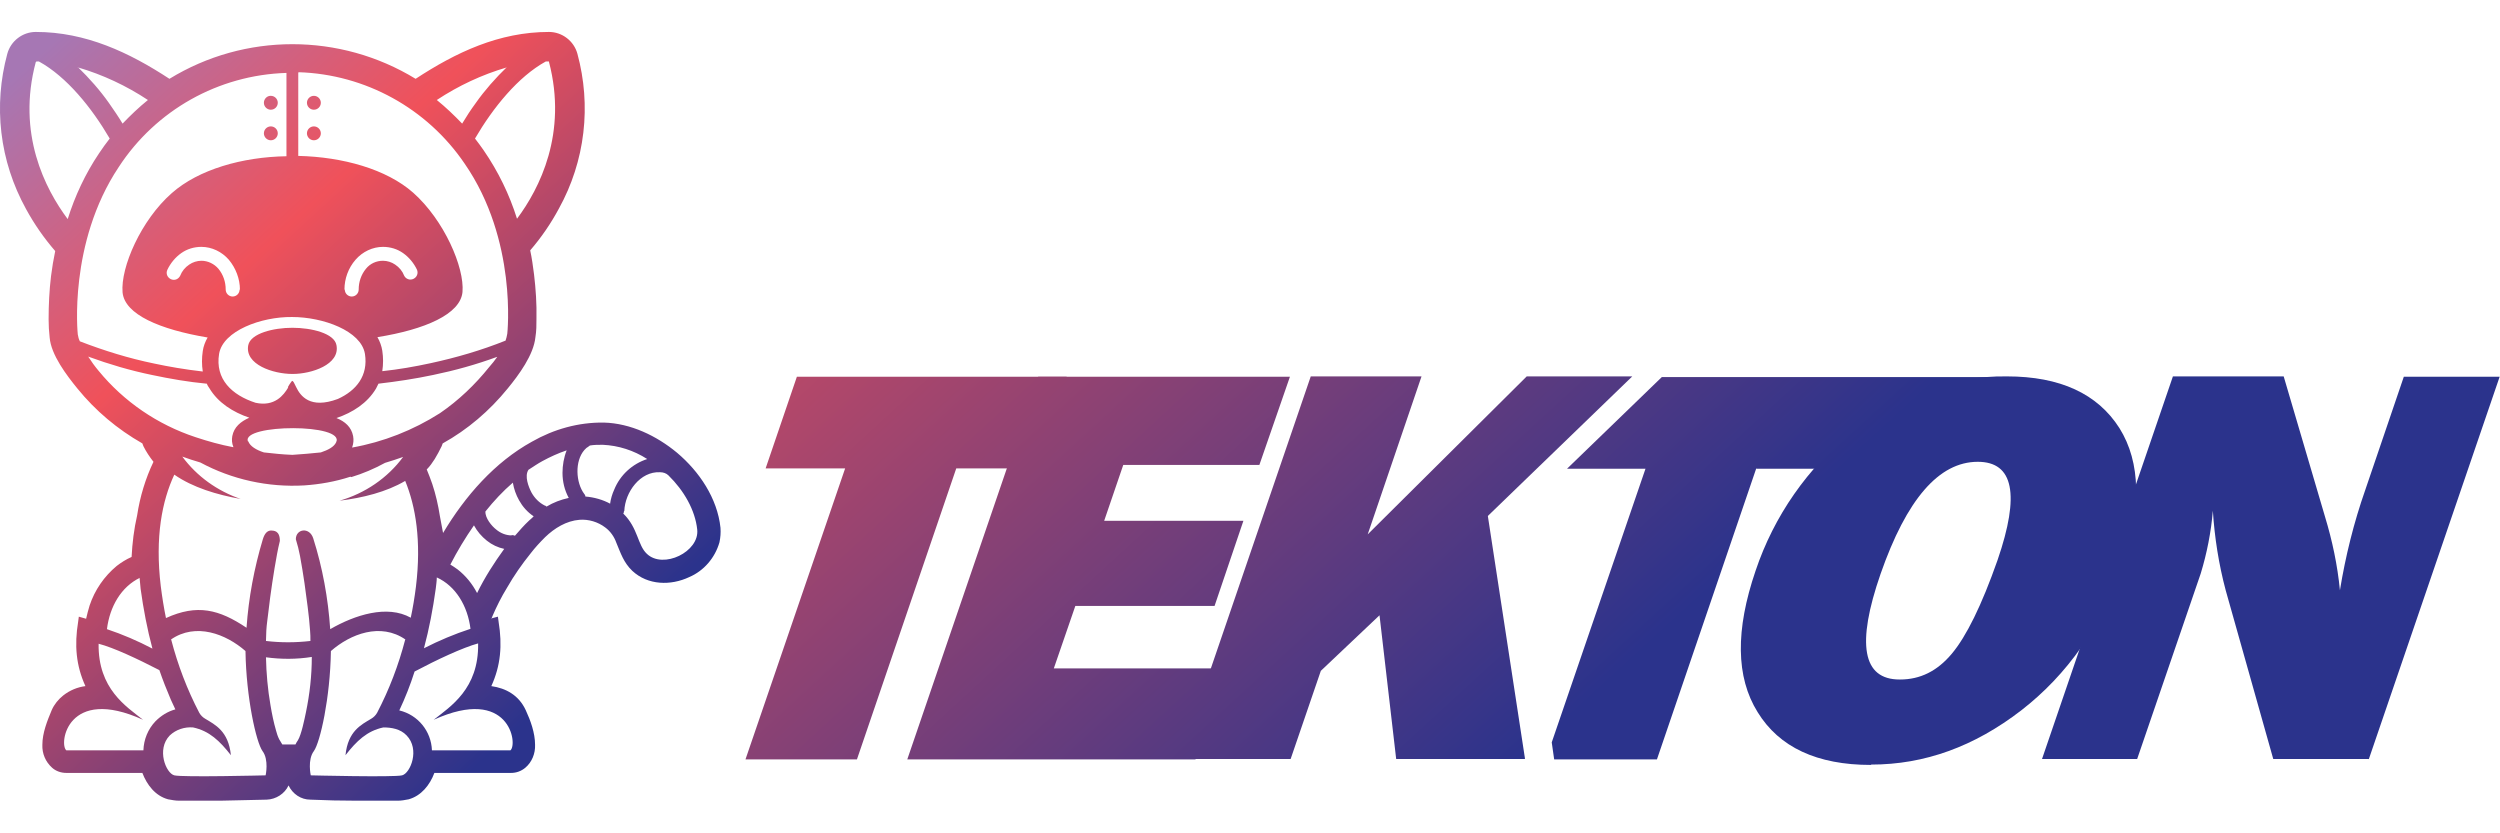 <?xml version="1.0" encoding="UTF-8"?>
<svg xmlns="http://www.w3.org/2000/svg" xmlns:xlink="http://www.w3.org/1999/xlink" id="Layer_1" viewBox="0 0 72 24">
  <defs>
    <style>.cls-1{fill:url(#linear-gradient);}.cls-1,.cls-2{fill-rule:evenodd;}.cls-3{fill:url(#linear-gradient-3);}.cls-4{fill:url(#linear-gradient-4);}.cls-5{fill:url(#linear-gradient-2);}.cls-6{fill:url(#linear-gradient-6);}.cls-7{fill:url(#linear-gradient-7);}.cls-2{fill:url(#linear-gradient-5);}</style>
    <linearGradient id="linear-gradient" x1=".35" y1="194.2" x2="16.32" y2="211.6" gradientTransform="translate(0 -191.93)" gradientUnits="userSpaceOnUse">
      <stop offset="0" stop-color="#a677b4"></stop>
      <stop offset=".36" stop-color="#f0515a"></stop>
      <stop offset="1" stop-color="#2b338c"></stop>
    </linearGradient>
    <linearGradient id="linear-gradient-2" x1="3.24" y1="183.37" x2="36.99" y2="220.15" xlink:href="#linear-gradient"></linearGradient>
    <linearGradient id="linear-gradient-3" x1="6.25" y1="180.61" x2="40" y2="217.39" xlink:href="#linear-gradient"></linearGradient>
    <linearGradient id="linear-gradient-4" x1="11.05" y1="176.2" x2="44.8" y2="212.98" xlink:href="#linear-gradient"></linearGradient>
    <linearGradient id="linear-gradient-5" x1="16.92" y1="170.82" x2="50.66" y2="207.6" xlink:href="#linear-gradient"></linearGradient>
    <linearGradient id="linear-gradient-6" x1="19.35" y1="168.6" x2="53.09" y2="205.37" xlink:href="#linear-gradient"></linearGradient>
    <linearGradient id="linear-gradient-7" x1="24.58" y1="163.79" x2="58.33" y2="200.57" xlink:href="#linear-gradient"></linearGradient>
  </defs>
  <path class="cls-1" d="m8.42,10.77v.22m5.73,6.82l.19-.05.02.15c.11.67.06,1.26-.21,1.85.42.06.79.26.99.69.14.3.27.66.27,1,.01.25-.09.5-.28.66-.12.1-.26.15-.41.15h-2.21c-.13.35-.38.66-.74.76-.1.02-.21.04-.31.04-.11,0-.22,0-.33,0-.28,0-.57,0-.85,0-.45,0-.89-.01-1.34-.03-.27,0-.51-.16-.63-.41-.11.24-.36.4-.63.41-.45.01-.89.02-1.34.03-.28,0-.57,0-.85,0-.11,0-.22,0-.33,0-.11,0-.21-.02-.32-.04-.37-.1-.61-.42-.74-.76H1.91c-.15,0-.3-.05-.41-.15-.19-.17-.29-.41-.28-.66,0-.34.14-.69.27-1,.07-.16.19-.31.33-.42.19-.15.41-.24.64-.27-.27-.59-.32-1.18-.21-1.85l.02-.15.21.06c.03-.13.06-.25.1-.38.15-.45.42-.84.78-1.14.13-.1.27-.19.43-.26.02-.4.07-.81.16-1.2.08-.53.24-1.06.47-1.54-.11-.14-.21-.29-.29-.45-.01-.02-.02-.05-.03-.08-.72-.41-1.35-.94-1.87-1.58-.31-.38-.76-.97-.8-1.47-.02-.17-.03-.35-.03-.52,0-.42.02-.84.07-1.25.03-.24.07-.48.12-.72-.32-.37-.6-.77-.84-1.21C.37,5.33.13,4.59.04,3.82c-.09-.76-.03-1.53.17-2.27.1-.37.44-.63.82-.63,1.44,0,2.69.59,3.85,1.35,2.17-1.33,4.91-1.33,7.09,0,1.16-.76,2.4-1.35,3.84-1.35.38,0,.72.26.82.63.2.74.26,1.51.17,2.27-.09.77-.33,1.51-.7,2.18-.23.43-.51.84-.83,1.21.05.23.08.46.11.69.05.42.08.85.07,1.28,0,.18,0,.35-.03.53-.05.51-.48,1.09-.8,1.48-.52.64-1.15,1.18-1.87,1.58l-.03.08c-.06.13-.13.25-.2.37-.07.11-.14.21-.23.3.06.14.11.28.16.42.1.3.17.61.22.93.03.16.06.32.09.48.64-1.07,1.49-2.04,2.56-2.63.63-.36,1.34-.56,2.07-.55.77.02,1.52.38,2.11.87.64.54,1.16,1.31,1.25,2.16.01.14,0,.28-.03.42-.13.45-.45.82-.87,1-.53.25-1.19.24-1.64-.18-.25-.24-.33-.5-.46-.81-.06-.17-.17-.33-.32-.44-.21-.16-.48-.24-.74-.22-.38.03-.72.24-.99.5-.15.15-.29.3-.42.47-.25.31-.48.64-.68.99-.16.26-.3.54-.42.82,0,.02-.01.03-.02.05,0,0,0,.02,0,.03h0Zm.58-2.4s.07,0,.1.02c.13-.15.26-.3.41-.44.05-.04.09-.08.13-.12-.18-.12-.32-.28-.42-.46-.09-.16-.15-.33-.18-.51-.29.25-.55.53-.79.83-.01.19.18.42.31.52.13.11.29.17.45.17Zm-.2.4c-.19-.04-.36-.12-.51-.24-.15-.12-.28-.27-.37-.44-.25.36-.48.74-.68,1.13.07.04.14.09.21.14.23.18.42.41.56.68.22-.45.49-.87.78-1.27h0Zm3.44-1.09s0,.05-.02.07c.43.42.41.91.68,1.16.47.45,1.52-.06,1.45-.7-.06-.56-.38-1.12-.83-1.56,0,0,0,0,0,0-.06-.06-.15-.09-.24-.09-.57-.03-1.01.57-1.03,1.12h0Zm-.4-.21c.02-.14.06-.28.12-.41.17-.42.52-.74.95-.88-.39-.25-.83-.39-1.28-.41-.13,0-.25,0-.37.02-.04.03-.08.06-.1.07-.02.02-.04.04-.06.06-.28.32-.25.94,0,1.27.02.02.03.05.03.07.25.02.5.09.72.21h0Zm-1.19-.17c-.12-.22-.18-.47-.18-.72,0-.22.04-.45.12-.65-.24.08-.48.19-.7.31-.13.07-.26.16-.4.25,0,0,0,0,0,0-.12.18,0,.49.09.66.09.16.22.29.38.37.02,0,.04.02.05.03.2-.12.41-.2.64-.25h0ZM7.8,2.76c.11,0,.2.09.2.2s-.09.2-.2.2-.2-.09-.2-.2h0c0-.11.09-.2.19-.2,0,0,0,0,0,0Zm0,.88c.11,0,.2.09.2.2s-.09.2-.2.2c-.11,0-.2-.09-.2-.2h0c0-.11.09-.2.2-.2Zm1.24-.88c.11,0,.2.09.2.2,0,.11-.09.2-.2.2-.11,0-.2-.09-.2-.2h0c0-.11.09-.2.2-.2h0Zm0,.88c.11,0,.2.09.2.2,0,.11-.09.2-.2.2-.11,0-.2-.09-.2-.2h0c0-.11.09-.2.2-.2h0Zm-.45-1.54v2.39c1.28.03,2.54.38,3.31,1.06.89.79,1.48,2.15,1.42,2.86-.06.64-1.08,1.08-2.45,1.3.07.12.12.26.14.39.03.2.03.39,0,.59.47-.05.93-.13,1.39-.23.74-.16,1.46-.37,2.16-.65.02-.06.04-.13.05-.2,0,0,.3-2.69-1.23-4.9-1.08-1.59-2.86-2.57-4.78-2.63h0Zm-.34,2.39v-2.39c-1.96.06-3.76,1.07-4.83,2.71-1.46,2.19-1.18,4.82-1.18,4.82.01.07.03.14.06.2.7.27,1.41.49,2.14.64.42.09.88.17,1.4.23-.03-.19-.03-.39,0-.59.02-.14.07-.27.14-.39-1.37-.23-2.39-.66-2.45-1.3-.06-.72.53-2.08,1.42-2.86.77-.68,2.03-1.04,3.3-1.06Zm-2.3,6.56c-.53-.05-1.05-.14-1.57-.25-.63-.13-1.24-.31-1.84-.53.09.14.19.28.3.41.73.89,1.7,1.55,2.79,1.91.36.12.72.22,1.09.29,0,0,0,0,0-.01-.04-.1-.05-.2-.03-.31.05-.26.24-.42.49-.53-.47-.16-.9-.43-1.15-.85-.03-.04-.06-.09-.08-.14Zm1.2,1.66c.05.14.23.25.45.32.27.03.54.06.82.07.28-.02.55-.04.82-.07.21-.07.38-.16.44-.29.28-.55-2.73-.53-2.54-.03h0Zm7.16-2.43c-.6.22-1.21.39-1.84.52-.52.11-1.05.19-1.57.25-.02.05-.05.09-.07.14-.25.42-.67.69-1.14.85.25.1.43.26.48.52.02.11.01.22-.03.33.9-.16,1.76-.5,2.53-.99.54-.37,1.01-.82,1.42-1.33.08-.09.16-.19.23-.29h0Zm-6.01.88c-.13.22-.39.56-.94.44-.68-.22-1.17-.68-1.05-1.41.11-.66,1.21-1.07,2.1-1.06h0c.9,0,1.99.4,2.1,1.06.1.63-.25,1.06-.78,1.3-.8.3-1.08-.09-1.2-.34-.06-.12-.08-.18-.12-.18h0s-.06.07-.12.18Zm.12-1.72c-.54,0-1.2.16-1.27.5-.11.56.72.83,1.27.83h.01c.54,0,1.37-.27,1.26-.83-.06-.34-.72-.5-1.27-.5h0Zm-1.52-1.1c0,.11-.09.2-.2.2s-.2-.09-.2-.2c0-.22-.07-.43-.21-.6-.12-.14-.3-.23-.49-.23-.12,0-.25.04-.35.11-.12.08-.21.19-.26.32-.05.1-.16.15-.27.1-.1-.05-.15-.16-.1-.27,0,0,0,0,0,0,.09-.19.23-.36.4-.48.17-.12.37-.18.58-.18.3,0,.59.14.79.37.2.24.32.55.32.86Zm3.03,0c0,.11.09.2.2.2s.2-.09.2-.2c0-.22.07-.43.21-.6.12-.15.3-.23.49-.23.12,0,.25.04.35.11.12.08.21.19.26.32.05.1.17.14.27.09.1-.05.14-.16.1-.26-.09-.19-.23-.36-.4-.48-.17-.12-.37-.18-.58-.18-.3,0-.59.14-.79.37-.21.24-.32.55-.32.86h0Zm.16,5.39c-.43.14-.88.22-1.33.25-1.04.06-2.08-.17-2.99-.66-.18-.05-.35-.11-.52-.17.42.57,1.01.99,1.68,1.22-.68-.12-1.38-.33-1.91-.7-.35.75-.56,1.79-.39,3.21.04.32.09.63.15.92.9-.41,1.53-.25,2.32.28.06-.86.22-1.72.47-2.55.05-.16.12-.24.22-.25.1,0,.27,0,.27.3-.03.12-.06.26-.08.37-.05.28-.1.56-.14.84-.04.28-.08.55-.11.83-.02.18-.05.36-.06.54,0,.1-.01.2-.01.3.42.05.85.05,1.28,0,0-.1,0-.2-.01-.3-.03-.45-.1-.91-.16-1.36-.04-.26-.08-.53-.13-.79-.03-.16-.07-.32-.12-.48,0-.3.39-.36.5-.03.27.85.43,1.73.49,2.62.71-.41,1.64-.71,2.32-.33.06-.28.11-.58.15-.9.16-1.32-.01-2.31-.31-3.04-.54.32-1.23.49-1.89.57.73-.21,1.38-.65,1.83-1.26-.17.06-.35.12-.52.17-.31.17-.64.31-.97.41h0ZM2.24,1.94c.72.21,1.4.53,2.02.94-.26.21-.5.44-.73.68-.12-.2-.25-.39-.39-.59-.26-.37-.57-.72-.9-1.04h0Zm-1.19-.17h.07c.8.44,1.52,1.33,2.04,2.22-.11.14-.21.28-.31.43-.39.58-.69,1.22-.9,1.89-.65-.87-1.47-2.46-.92-4.52,0,0,.01-.01.02-.02Zm14.74,0h-.07c-.8.44-1.52,1.33-2.04,2.22.09.11.17.23.25.34.42.61.74,1.27.96,1.97.65-.87,1.46-2.46.92-4.52l-.02-.02h0Zm-1.19.17c-.72.21-1.4.53-2.02.94.26.21.5.44.73.68.12-.2.25-.4.39-.59.26-.37.57-.72.9-1.04h0ZM4.93,18.42c.19.73.46,1.44.81,2.11.04.07.1.13.17.17.28.17.67.35.74,1.05-.32-.41-.62-.7-1.09-.8-.24-.02-.49.06-.67.23-.39.4-.11,1.09.13,1.15s2.63,0,2.63,0c0,0,.1-.45-.09-.7-.18-.25-.47-1.53-.49-2.88-.56-.49-1.43-.83-2.15-.33h0Zm6.74,0c-.19.73-.46,1.44-.81,2.11-.04.07-.1.13-.17.17-.28.17-.67.35-.74,1.05.32-.41.62-.7,1.09-.8.23,0,.49.04.67.23.39.4.11,1.09-.13,1.15s-2.63,0-2.63,0c0,0-.1-.45.09-.7.18-.25.47-1.53.49-2.88.56-.49,1.43-.83,2.15-.33h0Zm-3.15,3.02c-.07,0-.14,0-.22,0h-.17c-.03-.05-.06-.1-.09-.15-.04-.08-.07-.17-.09-.25-.07-.24-.12-.49-.16-.73-.08-.46-.12-.92-.13-1.38.44.06.88.06,1.32-.01,0,.54-.06,1.07-.17,1.6-.04.19-.13.64-.23.8-.03.04-.05.08-.07.12h0Zm5.25-2.9c.02,1.3-.8,1.81-1.28,2.19,2.18-.99,2.43.7,2.21.88h-2.26c-.02-.55-.4-1.02-.94-1.15.17-.36.32-.74.44-1.12.64-.34,1.39-.69,1.83-.81h0Zm-1.19-1.91c.55.25.89.83.97,1.48-.46.15-.91.34-1.34.56.15-.56.26-1.14.34-1.72.01-.1.03-.21.03-.33h0Zm-8.55.01c-.54.26-.87.83-.95,1.48.45.15.89.34,1.31.56-.15-.56-.26-1.14-.34-1.72-.01-.11-.02-.21-.03-.32Zm-1.19,1.9c-.02,1.3.8,1.81,1.28,2.19-2.18-.99-2.43.7-2.21.88h2.22c.01-.31.13-.61.35-.84.16-.16.35-.28.57-.34-.04-.09-.09-.19-.13-.28-.12-.28-.23-.56-.33-.85-.62-.32-1.32-.65-1.75-.76h0Z"></path>
  <path class="cls-5" d="m27.54,13.49l-2.86,8.38h-3.21l2.87-8.38h-2.29l.9-2.64h7.77l-.9,2.64h-2.28,0Z"></path>
  <path class="cls-3" d="m35.33,19.24l-.9,2.63h-8.3l3.77-11.02h7.25l-.88,2.54h-3.92l-.55,1.61h4.01l-.83,2.45h-4.01l-.62,1.8h4.98,0Z"></path>
  <path class="cls-4" d="m43.91,21.86h-3.7l-.48-4.14-1.69,1.6-.87,2.54h-3.19l3.77-11.02h3.19l-1.55,4.55,4.58-4.55h3.04l-4.16,4.02,1.07,6.99h0Z"></path>
  <path class="cls-2" d="m50.58,13.49l-2.86,8.38h-2.96l-.07-.49,2.7-7.88h-2.26l2.73-2.64h9.97l-4.96,2.64h-2.28,0Z"></path>
  <path class="cls-6" d="m53.88,22.03c-1.55,0-2.64-.51-3.26-1.52-.63-1.01-.64-2.37-.06-4.07.53-1.58,1.5-2.97,2.8-4.02,1.25-1.04,2.82-1.6,4.44-1.58,1.53,0,2.61.5,3.24,1.49.62.99.64,2.33.07,3.99-.6,1.72-1.57,3.11-2.9,4.14-1.35,1.04-2.78,1.56-4.32,1.56Zm.84-2.46c.58,0,1.07-.24,1.49-.74s.86-1.39,1.32-2.7c.65-1.89.46-2.83-.57-2.83-1.12,0-2.05,1.08-2.8,3.23-.7,2.02-.52,3.04.55,3.04Z"></path>
  <path class="cls-7" d="m68.23,21.86h-2.76l-1.37-4.86c-.2-.75-.32-1.52-.37-2.29-.05.61-.17,1.22-.35,1.81l-1.83,5.34h-2.74l3.77-11.02h3.19l1.19,4.04c.21.69.36,1.4.43,2.12.16-.98.4-1.95.73-2.89l1.11-3.26h2.76l-3.77,11.02Z"></path>
</svg>

